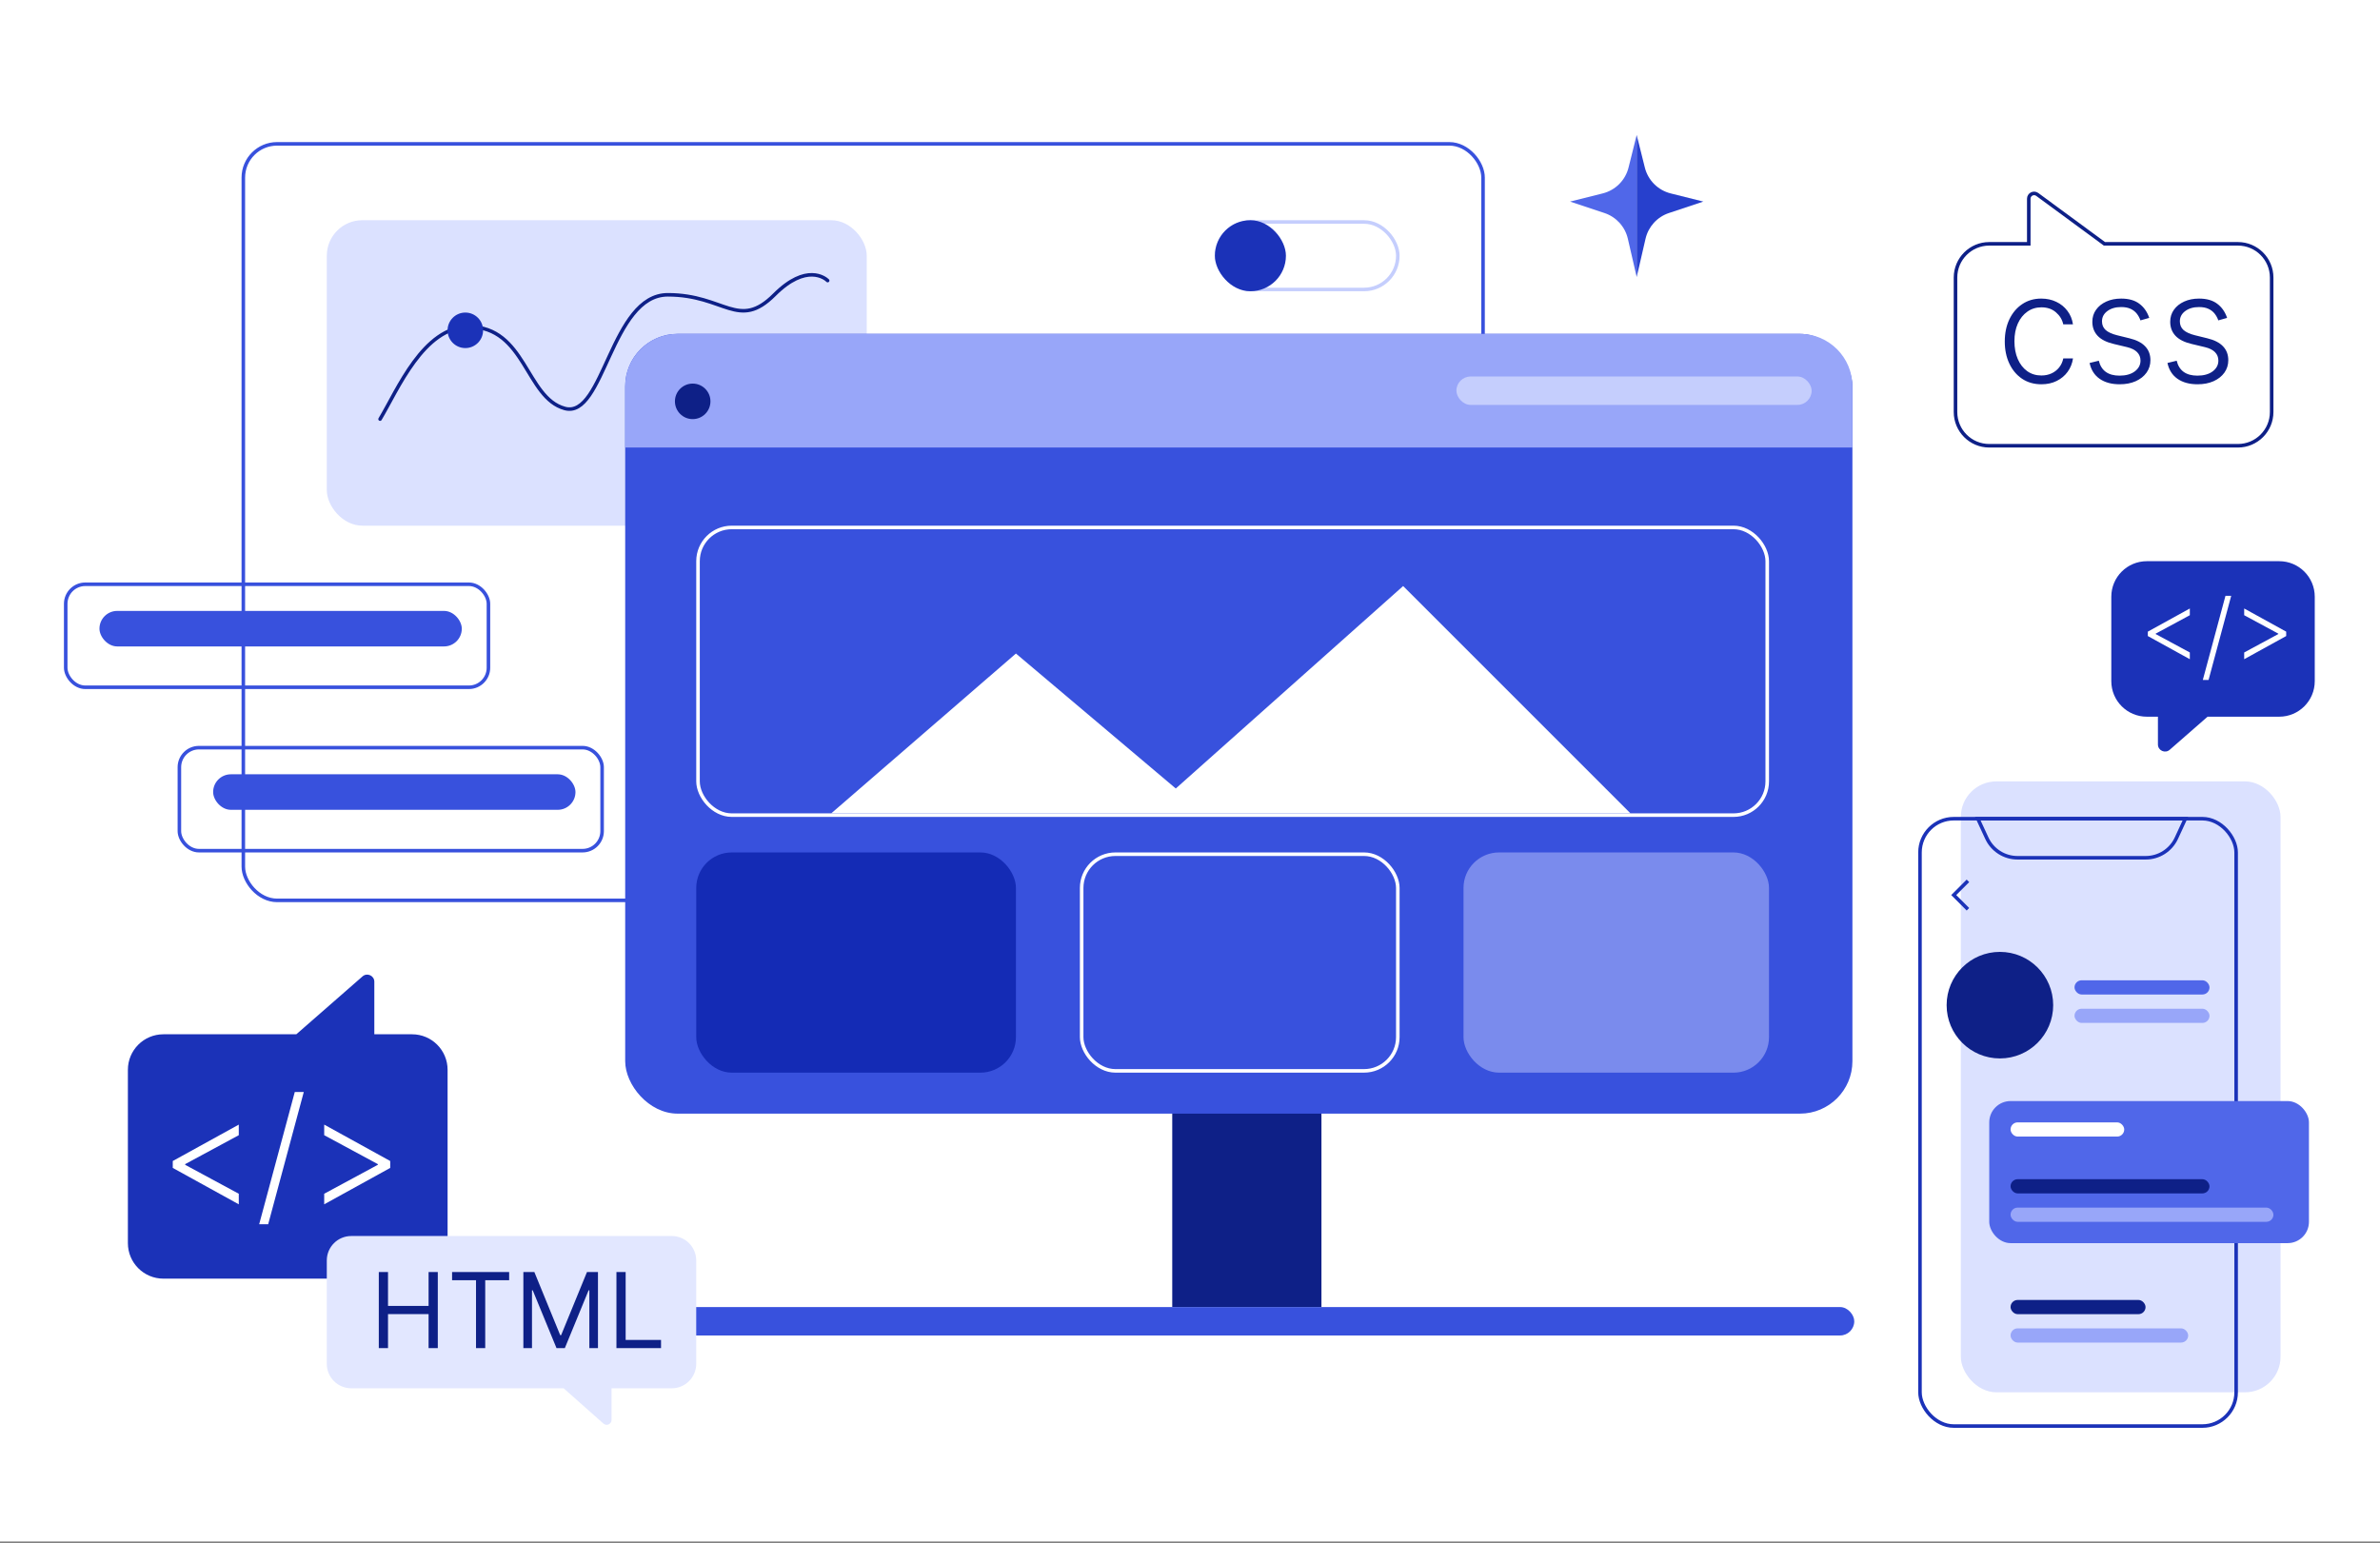 <svg xmlns="http://www.w3.org/2000/svg" width="498" height="323" viewBox="0 0 498 323" fill="none"><rect x="0" y="0" width="498" height="323" fill="#808080" stroke="none"/><rect width="498" height="322.585" fill="white"></rect><rect x="68.381" y="46.084" width="112.979" height="63.922" rx="7.433" fill="#DBE1FF"></rect><path d="M79.527 87.707C83.244 81.512 88.595 68.381 98.109 68.381C110.002 68.381 110.002 83.247 118.178 85.477C126.354 87.707 127.841 61.691 139.733 61.691C151.626 61.691 154.507 69.217 162.032 61.692C168.721 55.002 172.686 58.223 173.181 58.718" stroke="#0E2087" stroke-width="0.743" stroke-linecap="round"></path><rect x="245.285" y="231.905" width="31.218" height="41.624" fill="#0E2087"></rect><rect x="50.915" y="30.103" width="259.406" height="158.319" rx="7.061" stroke="#3851DD" stroke-width="0.743"></rect><rect x="130.818" y="69.869" width="256.788" height="163.181" rx="10.972" fill="#3851DD"></rect><path d="M130.818 80.841C130.818 74.782 135.731 69.869 141.791 69.869H376.634C382.694 69.869 387.607 74.782 387.607 80.841V93.654H130.818V80.841Z" fill="#98A6F9"></path><rect x="304.746" y="78.788" width="74.328" height="5.946" rx="2.973" fill="#C5CEFD"></rect><rect x="130.816" y="273.528" width="257.176" height="5.946" rx="2.973" fill="#3851DD"></rect><path d="M440.459 51.024H440.337L440.239 50.951L426.283 40.691C425.547 40.15 424.508 40.675 424.508 41.589V50.652V51.024H424.136H416.238C412.339 51.024 409.177 54.185 409.177 58.085V86.222C409.177 90.121 412.339 93.283 416.238 93.283H468.268C472.168 93.283 475.33 90.121 475.33 86.222V58.085C475.33 54.185 472.168 51.024 468.268 51.024H440.459Z" stroke="#0E2087" stroke-width="0.743"></path><path d="M427.15 80.418C425.6 80.418 424.249 80.03 423.098 79.255C421.955 78.481 421.067 77.42 420.435 76.073C419.803 74.726 419.487 73.191 419.487 71.469C419.487 69.731 419.807 68.184 420.446 66.83C421.093 65.476 421.989 64.415 423.132 63.648C424.276 62.873 425.604 62.485 427.116 62.485C428.275 62.485 429.324 62.711 430.265 63.163C431.205 63.606 431.98 64.235 432.589 65.047C433.206 65.852 433.594 66.793 433.752 67.868H431.72C431.51 66.89 431.002 66.055 430.197 65.363C429.399 64.663 428.384 64.314 427.15 64.314C426.044 64.314 425.066 64.615 424.216 65.216C423.365 65.811 422.7 66.642 422.218 67.71C421.744 68.771 421.507 70.001 421.507 71.401C421.507 72.808 421.74 74.053 422.207 75.136C422.673 76.212 423.328 77.055 424.17 77.664C425.021 78.274 426.014 78.578 427.15 78.578C427.917 78.578 428.617 78.435 429.249 78.149C429.888 77.856 430.423 77.442 430.851 76.908C431.288 76.374 431.581 75.738 431.732 75.001H433.763C433.613 76.047 433.24 76.98 432.646 77.8C432.059 78.612 431.295 79.252 430.355 79.718C429.422 80.184 428.354 80.418 427.15 80.418ZM449.715 66.525L447.875 67.045C447.695 66.525 447.439 66.055 447.108 65.634C446.777 65.213 446.344 64.878 445.81 64.63C445.283 64.381 444.629 64.257 443.846 64.257C442.673 64.257 441.71 64.535 440.957 65.092C440.205 65.649 439.829 66.368 439.829 67.248C439.829 67.993 440.085 68.598 440.596 69.065C441.115 69.524 441.913 69.889 442.989 70.159L445.607 70.803C447.059 71.156 448.146 71.717 448.868 72.484C449.598 73.252 449.963 74.215 449.963 75.373C449.963 76.351 449.692 77.22 449.151 77.98C448.609 78.74 447.853 79.338 446.882 79.775C445.919 80.203 444.802 80.418 443.53 80.418C441.838 80.418 440.442 80.038 439.344 79.278C438.245 78.51 437.542 77.405 437.233 75.96L439.163 75.486C439.411 76.517 439.897 77.296 440.619 77.822C441.349 78.349 442.308 78.612 443.497 78.612C444.828 78.612 445.893 78.315 446.69 77.721C447.488 77.119 447.887 76.366 447.887 75.463C447.887 74.764 447.653 74.177 447.187 73.703C446.72 73.222 446.013 72.868 445.065 72.642L442.233 71.965C440.728 71.604 439.614 71.032 438.892 70.25C438.17 69.467 437.809 68.497 437.809 67.338C437.809 66.383 438.068 65.544 438.588 64.821C439.107 64.092 439.821 63.52 440.732 63.106C441.642 62.692 442.68 62.485 443.846 62.485C445.434 62.485 446.702 62.846 447.65 63.569C448.605 64.284 449.294 65.269 449.715 66.525ZM466.008 66.525L464.169 67.045C463.988 66.525 463.732 66.055 463.401 65.634C463.07 65.213 462.637 64.878 462.103 64.63C461.577 64.381 460.922 64.257 460.14 64.257C458.966 64.257 458.003 64.535 457.251 65.092C456.498 65.649 456.122 66.368 456.122 67.248C456.122 67.993 456.378 68.598 456.889 69.065C457.409 69.524 458.206 69.889 459.282 70.159L461.9 70.803C463.352 71.156 464.439 71.717 465.162 72.484C465.891 73.252 466.256 74.215 466.256 75.373C466.256 76.351 465.985 77.22 465.444 77.98C464.902 78.74 464.146 79.338 463.175 79.775C462.212 80.203 461.095 80.418 459.824 80.418C458.131 80.418 456.735 80.038 455.637 79.278C454.538 78.51 453.835 77.405 453.526 75.96L455.456 75.486C455.705 76.517 456.19 77.296 456.912 77.822C457.642 78.349 458.601 78.612 459.79 78.612C461.122 78.612 462.186 78.315 462.984 77.721C463.781 77.119 464.18 76.366 464.18 75.463C464.18 74.764 463.947 74.177 463.48 73.703C463.014 73.222 462.306 72.868 461.358 72.642L458.526 71.965C457.021 71.604 455.908 71.032 455.185 70.25C454.463 69.467 454.102 68.497 454.102 67.338C454.102 66.383 454.362 65.544 454.881 64.821C455.4 64.092 456.115 63.52 457.025 63.106C457.935 62.692 458.974 62.485 460.14 62.485C461.727 62.485 462.995 62.846 463.943 63.569C464.898 64.284 465.587 65.269 466.008 66.525Z" fill="#0E2087"></path><path d="M26.76 223.877C26.76 219.772 30.088 216.444 34.193 216.444H62.002L75.86 204.328C76.821 203.488 78.325 204.17 78.325 205.447V216.444H86.222C90.328 216.444 93.655 219.772 93.655 223.877V260.149C93.655 264.254 90.328 267.582 86.222 267.582H34.193C30.088 267.582 26.76 264.254 26.76 260.149V223.877Z" fill="#1B32B8"></path><path d="M36.15 244.41V242.966L49.964 235.348V237.56L38.633 243.677L38.746 243.474V243.902L38.633 243.699L49.964 249.816V252.028L36.15 244.41Z" fill="white"></path><path d="M63.565 228.521L56.117 256.192H54.232L61.681 228.521H63.565Z" fill="white"></path><path d="M81.65 244.41L67.837 252.028V249.816L79.167 243.699L79.066 243.902V243.474L79.167 243.677L67.837 237.56V235.348L81.65 242.966V244.41Z" fill="white"></path><path d="M484.348 142.549C484.348 146.654 481.02 149.982 476.915 149.982H461.921L453.998 156.908C453.037 157.749 451.533 157.066 451.533 155.789V149.982H449.211C445.106 149.982 441.778 146.654 441.778 142.549V124.872C441.778 120.767 445.106 117.44 449.211 117.44H476.915C481.02 117.44 484.348 120.767 484.348 124.872V142.549Z" fill="#1B32B8"></path><path d="M478.371 132.185V133.104L469.581 137.952V136.544L476.791 132.652L476.719 132.781V132.508L476.791 132.638L469.581 128.745V127.338L478.371 132.185Z" fill="white"></path><path d="M460.925 142.297L465.665 124.688H466.864L462.125 142.297H460.925Z" fill="white"></path><path d="M449.417 132.185L458.207 127.338V128.745L450.997 132.638L451.061 132.508V132.781L450.997 132.652L458.207 136.544V137.952L449.417 133.104V132.185Z" fill="white"></path><path d="M68.379 285.406C68.379 288.234 70.671 290.526 73.499 290.526H117.938L126.262 297.908C126.923 298.494 127.965 298.025 127.965 297.142V290.526H140.56C143.388 290.526 145.68 288.234 145.68 285.406V263.78C145.68 260.952 143.388 258.66 140.56 258.66H73.499C70.671 258.66 68.379 260.952 68.379 263.78V285.406Z" fill="#E2E7FF"></path><path d="M79.262 282.121V266.201H81.19V273.29H89.679V266.201H91.606V282.121H89.679V275H81.19V282.121H79.262ZM94.596 267.911V266.201H106.536V267.911H101.53V282.121H99.602V267.911H94.596ZM109.511 266.201H111.812L117.223 279.416H117.409L122.82 266.201H125.121V282.121H123.317V270.025H123.162L118.187 282.121H116.445L111.47 270.025H111.315V282.121H109.511V266.201ZM128.986 282.121V266.201H130.914V280.411H138.315V282.121H128.986Z" fill="#0E2087"></path><circle cx="97.369" cy="69.125" r="3.716" fill="#1B32B8"></circle><rect x="146.055" y="110.378" width="223.728" height="60.206" rx="7.061" stroke="white" stroke-width="0.743"></rect><rect x="145.684" y="178.389" width="66.895" height="46.084" rx="7.433" fill="#142BB5"></rect><rect x="226.331" y="178.76" width="66.152" height="45.34" rx="7.061" stroke="white" stroke-width="0.743"></rect><rect x="306.232" y="178.389" width="63.922" height="46.084" rx="7.433" fill="#7A8BED"></rect><circle cx="144.941" cy="83.991" r="3.716" fill="#0E2087"></circle><path d="M212.578 136.764L173.928 170.212H341.167L293.596 122.642L246.026 165.009L212.578 136.764Z" fill="white"></path><rect x="410.293" y="163.522" width="66.895" height="127.845" rx="7.433" fill="#DBE1FF"></rect><rect x="401.745" y="171.327" width="66.152" height="127.101" rx="7.061" stroke="#1B32B8" stroke-width="0.743"></rect><circle cx="418.468" cy="210.349" r="11.149" fill="#0E2087"></circle><rect x="416.238" y="230.418" width="66.895" height="29.731" rx="4.46" fill="#5067E9"></rect><rect x="420.697" y="234.878" width="23.785" height="2.973" rx="1.487" fill="white"></rect><rect x="420.697" y="246.771" width="41.624" height="2.973" rx="1.487" fill="#0E2087"></rect><rect x="420.697" y="272.042" width="28.245" height="2.973" rx="1.487" fill="#0E2087"></rect><rect x="434.08" y="205.146" width="28.245" height="2.973" rx="1.487" fill="#5067E9"></rect><rect x="420.697" y="252.716" width="55.003" height="2.973" rx="1.487" fill="#98A6F9"></rect><rect x="420.697" y="277.987" width="37.164" height="2.973" rx="1.487" fill="#98A6F9"></rect><rect x="434.08" y="211.093" width="28.245" height="2.973" rx="1.487" fill="#98A6F9"></rect><path d="M411.78 184.335L408.807 187.308L411.78 190.281" stroke="#1B32B8" stroke-width="0.743"></path><path d="M415.735 175.408L413.845 171.327H457.279L455.39 175.408C454.234 177.905 451.733 179.503 448.982 179.503H422.143C419.391 179.503 416.891 177.905 415.735 175.408Z" stroke="#1B32B8" stroke-width="0.743"></path><path d="M340.762 35.068L342.468 28.245V57.977L340.618 49.96C340.036 47.437 338.182 45.399 335.726 44.58L328.531 42.182L335.354 40.476C338.017 39.81 340.096 37.731 340.762 35.068Z" fill="#5067E9"></path><path d="M344.173 35.068L342.468 28.245V57.977L344.318 49.96C344.9 47.437 346.753 45.399 349.21 44.58L356.404 42.182L349.582 40.476C346.919 39.81 344.839 37.731 344.173 35.068Z" fill="#2740CD"></path><rect x="13.751" y="122.27" width="88.451" height="21.555" rx="4.088" stroke="#3851DD" stroke-width="0.743"></rect><rect x="20.812" y="127.845" width="75.815" height="7.433" rx="3.716" fill="#3851DD"></rect><rect x="37.536" y="156.461" width="88.451" height="21.555" rx="4.088" stroke="#3851DD" stroke-width="0.743"></rect><rect x="44.598" y="162.035" width="75.815" height="7.433" rx="3.716" fill="#3851DD"></rect><rect x="254.577" y="46.456" width="37.907" height="14.122" rx="7.061" stroke="#C5CEFD" stroke-width="0.743"></rect><rect x="254.205" y="46.084" width="14.866" height="14.866" rx="7.433" fill="#1B32B8"></rect></svg>